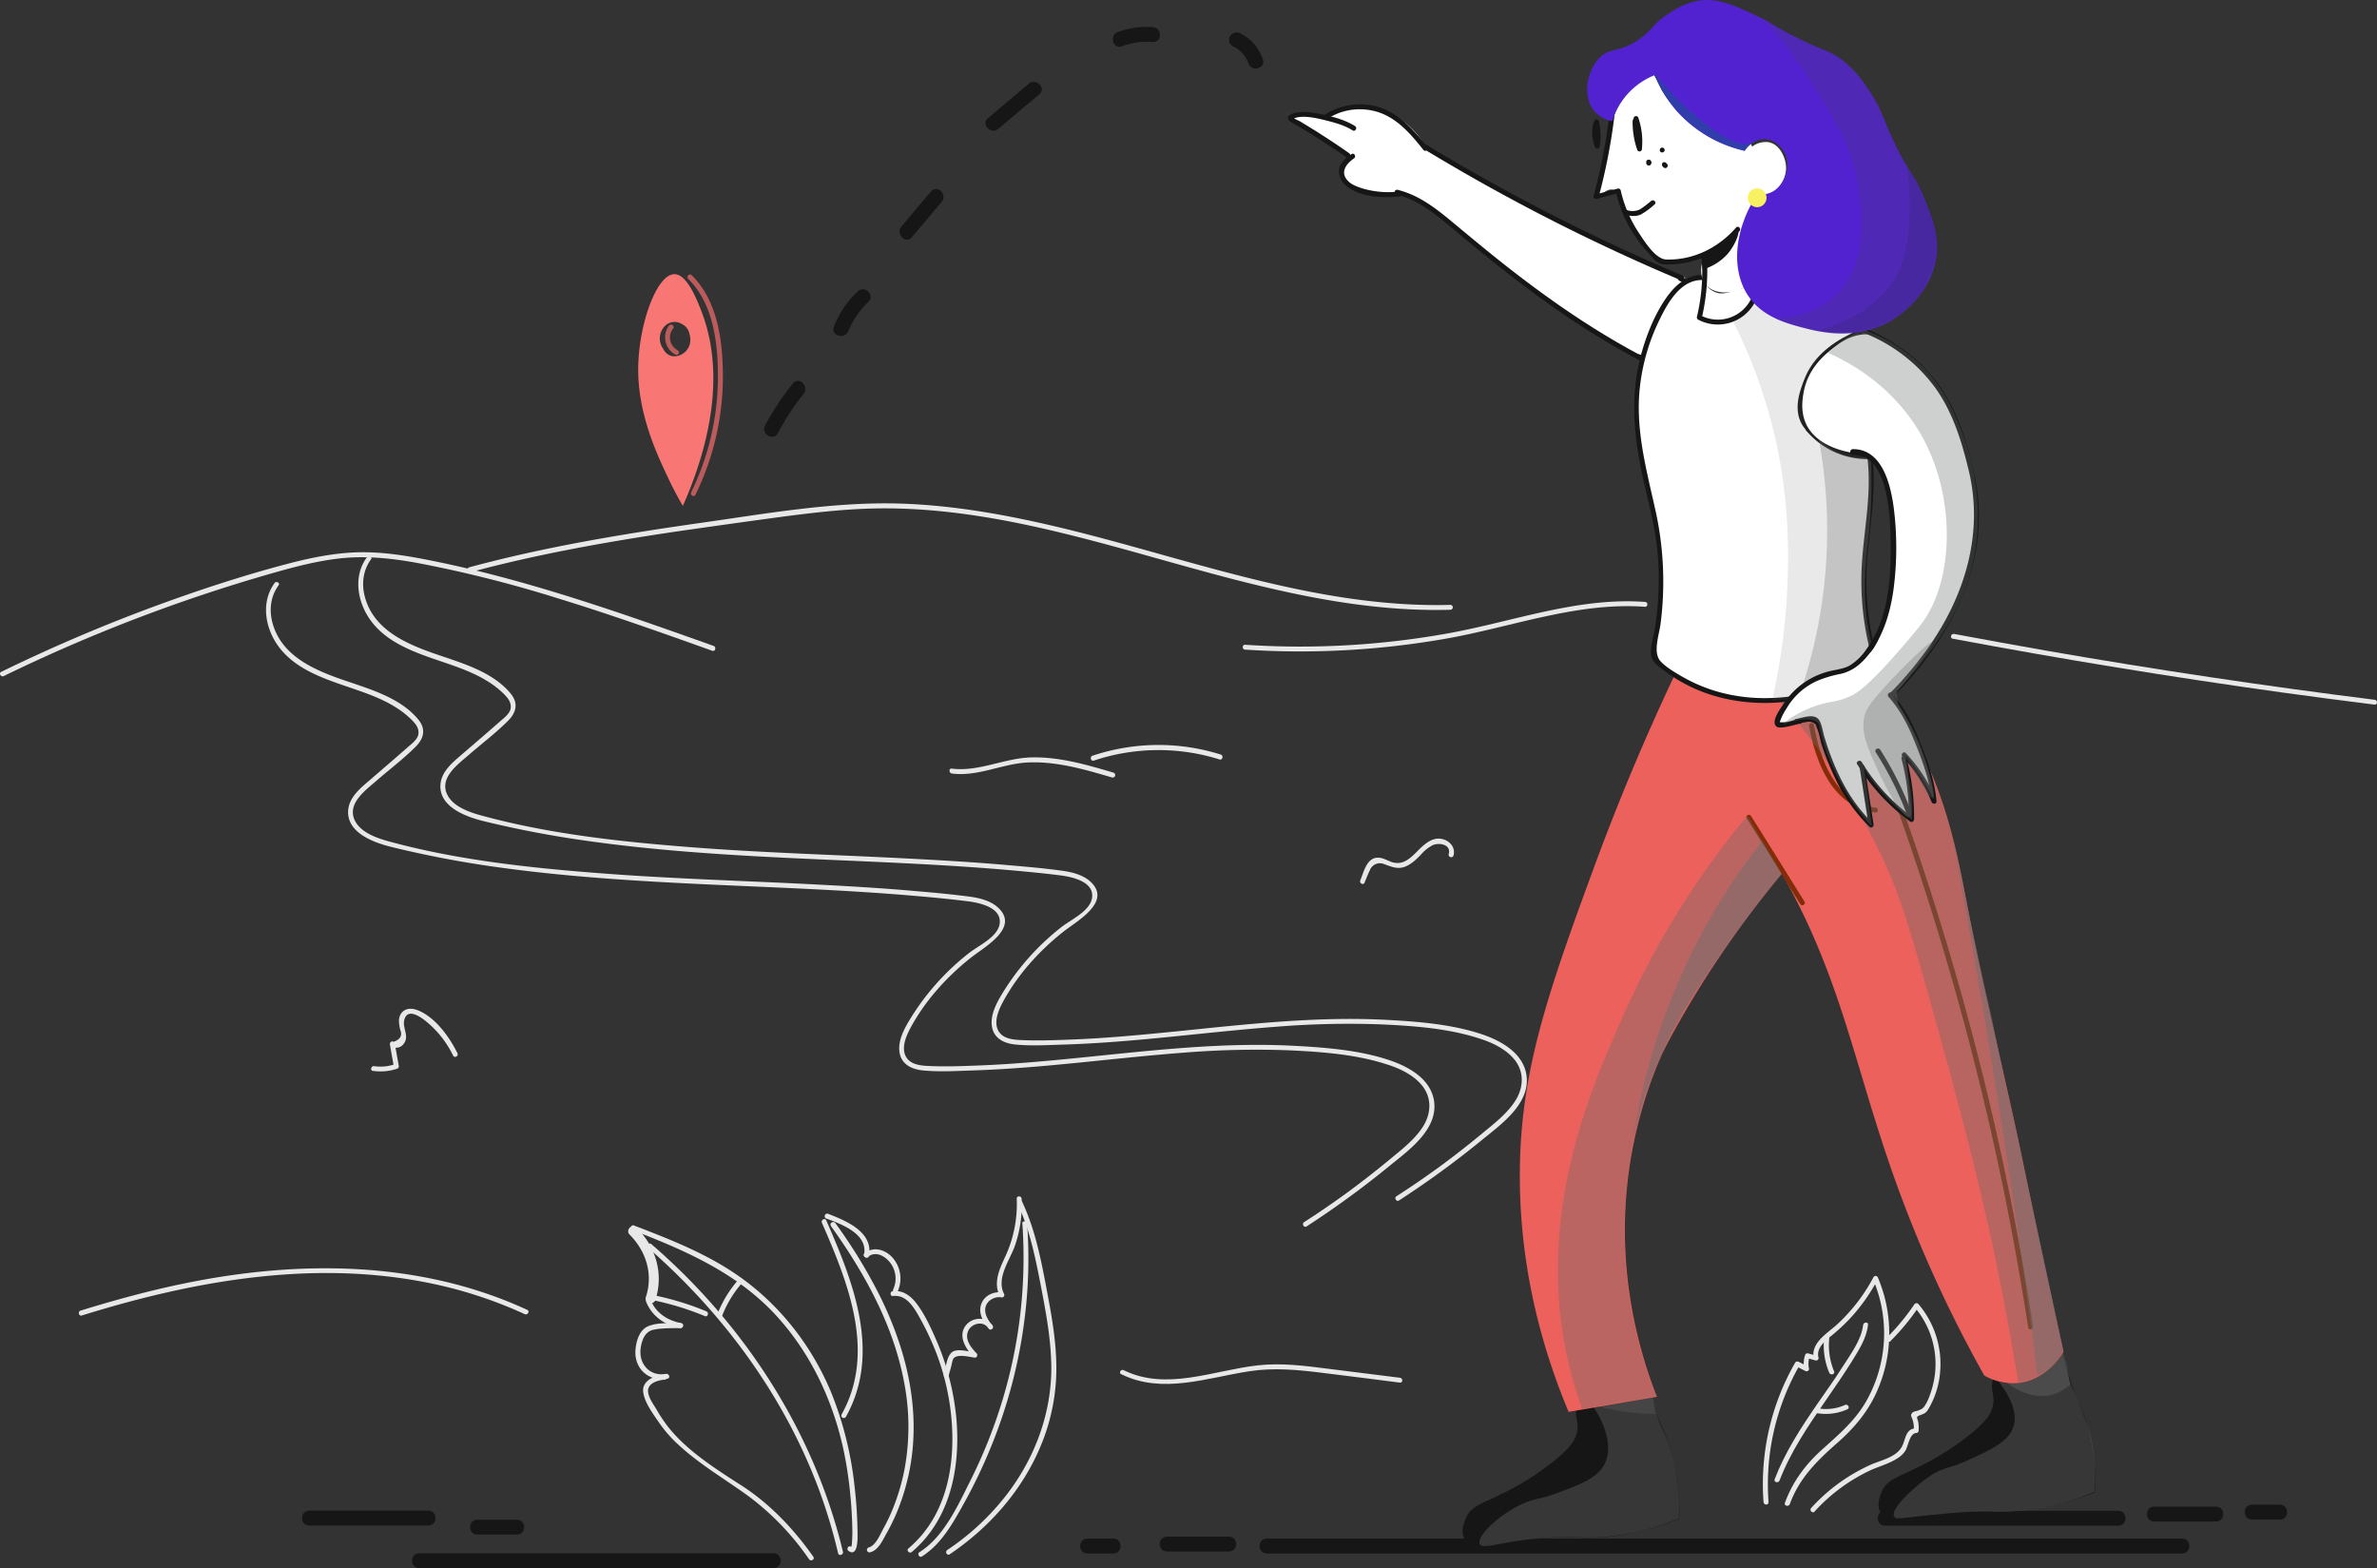<svg id="Layer_1" data-name="Layer 1" xmlns="http://www.w3.org/2000/svg" viewBox="0 0 976.78 644.37"><rect x="0" y="0" width="976.78" height="644.37" fill="#333333" stroke="none"/><g id="background"><path d="M57.12,299.62A675.81,675.81,0,0,1,167,257.49c9.52-2.72,19.23-5.3,29.16-6.32,10.26-1,20.45.06,30.58,1.9a512.21,512.21,0,0,1,57.69,14.47c21.55,6.6,42.75,14.14,63.88,21.68,1.23.41,1.77-1.49.55-2-38.6-13.73-77.47-27.52-117.77-35.4-9.38-1.84-19-3.33-28.55-3.06s-19.3,2.24-28.61,4.69c-19.09,5-38,11.28-56.54,18.14Q86.1,283.25,56.16,297.85c-1.22.55-.2,2.31,1,1.77Z" transform="translate(-55.61 -21.82)" style="fill:#e8e8e8"/><path d="M248.89,256.94c27.46-7.4,55.52-12.37,83.66-16.58,13.86-2,27.72-3.94,41.65-5.84,14.28-1.91,28.62-3.67,43.09-3.81,51.72-.41,100.92,18.08,150.39,30.45,27.45,6.86,55.52,12,83.93,11.21a1,1,0,0,0,0-2c-52.19,1.36-101.8-16.92-151.68-29.63-24.4-6.18-49.2-11.21-74.42-12-27.59-.81-55.18,4.15-82.43,8-31.87,4.55-63.61,9.79-94.73,18.21-1.23.48-.68,2.45.54,2Z" transform="translate(-55.61 -21.82)" style="fill:#e8e8e8"/><path d="M567.27,288.75a345.46,345.46,0,0,0,82.43-4.49c27.12-4.76,54-15.15,81.89-13.11,1.29.06,1.29-2,0-2-27.25-2-53.41,7.81-79.85,12.71a342.32,342.32,0,0,1-84.47,4.89c-1.29-.07-1.29,2,0,2Z" transform="translate(-55.61 -21.82)" style="fill:#e8e8e8"/><path d="M168.43,261.43c-5.91,8.09-3.74,19.16,2.11,26.64,7,9,18.62,12.77,29,16.31,6.12,2.1,12.3,4.21,17.81,7.54a38.11,38.11,0,0,1,7.47,5.71c1.57,1.63,3.06,3.33,2.72,5.84-.27,2-2.51,3.81-3.94,5-5.3,4.69-10.67,9.24-16,13.87-3.8,3.26-8.42,6.93-8.9,12.3-.81,9.37,10.6,13.45,17.87,15.22A431.51,431.51,0,0,0,259,378c28.27,4,56.81,5.77,85.35,7.13,29.16,1.36,58.38,2.31,87.53,4.83,7.07.61,14.2,1.29,21.27,2.17,4.89.61,14.2,2.52,13.25,9.24-.81,5.58-8.83,9-12.84,12.24a101.58,101.58,0,0,0-24.67,28.13c-2.31,3.94-4.69,8.9-3.4,13.59,1.23,4.28,5.3,5.91,9.31,6.32,6.87.68,14,.21,20.87,0,28.81-.95,57.42-5.1,86.1-7.27a368.91,368.91,0,0,1,43.36-1c13.38.61,27.59,1.63,40.36,5.78,5.17,1.63,10.6,4.14,14.21,8.36,4.41,5.16,4.14,11.82.54,17.39-3.47,5.37-8.9,9.45-13.8,13.53-5.77,4.75-11.69,9.37-17.73,13.79-5.64,4.08-11.35,8-17.2,11.76-1.08.68-.06,2.44,1,1.77a380.68,380.68,0,0,0,33.85-24.67c7.88-6.46,20.25-15,18.55-26.85-1.36-9.17-10.54-14.2-18.49-16.85-12.3-4.08-26-5.16-38.8-5.84-29.09-1.57-58.1,1.83-87,4.75-14.34,1.43-28.67,2.79-43.08,3.33-7.07.27-14.27.55-21.34.14-3.47-.21-7.34-1-8.7-4.62-1.22-3.4.41-7.41,2-10.47,6.05-11.48,15.22-21.61,25.35-29.56,5.44-4.28,20-12.23,10.74-20.52-3.06-2.72-7.48-3.81-11.49-4.35-7.2-.95-14.47-1.63-21.68-2.24-14.4-1.3-28.88-2.11-43.35-2.86-29.36-1.49-58.79-2.31-88.14-4.62-28.75-2.24-58.11-5.44-86-13.12-4.82-1.36-11.14-3.6-13.52-8.49-3.33-6.93,4.48-12.44,9-16.38,5.3-4.62,11.14-9,16.1-14,3.27-3.33,4.15-7.07,1.16-10.87-7.27-9-19.64-12.57-30.17-16.17-11.69-4-25.08-9.38-29.43-22.16-2-5.78-1.63-12,2-17,.81-.95-.95-2-1.7-.88Z" transform="translate(-55.61 -21.82)" style="fill:#e8e8e8"/><path d="M206.35,250.83c-5.91,8.08-3.74,19.16,2.11,26.64,7,9,18.62,12.77,29,16.31,6.12,2.1,12.3,4.21,17.81,7.54a38.11,38.11,0,0,1,7.47,5.71c1.57,1.63,3.06,3.33,2.72,5.84-.27,2-2.51,3.81-3.94,5-5.3,4.69-10.67,9.24-16,13.86-3.8,3.27-8.42,6.94-8.9,12.3-.81,9.38,10.6,13.46,17.87,15.23a428.57,428.57,0,0,0,42.48,8.08c28.27,4,56.81,5.78,85.35,7.14,29.16,1.36,58.38,2.31,87.53,4.82,7.07.62,14.2,1.3,21.27,2.18,4.89.61,14.21,2.51,13.25,9.24-.81,5.57-8.83,9-12.84,12.23a102.73,102.73,0,0,0-13.93,13.26,101.2,101.2,0,0,0-10.74,14.88c-2.31,3.94-4.69,8.9-3.4,13.59,1.23,4.28,5.3,5.91,9.31,6.32,6.87.68,14,.2,20.87,0,28.81-.95,57.42-5.1,86.1-7.27a368.91,368.91,0,0,1,43.36-1c13.38.61,27.59,1.63,40.36,5.78,5.17,1.63,10.6,4.14,14.21,8.35,4.41,5.17,4.14,11.83.54,17.4-3.47,5.37-8.9,9.45-13.8,13.52-5.77,4.76-11.69,9.38-17.73,13.8-5.64,4.08-11.35,8-17.2,11.76-1.08.68-.06,2.44,1,1.76a378.59,378.59,0,0,0,33.85-24.66c7.88-6.46,20.25-15,18.55-26.85-1.36-9.17-10.54-14.2-18.49-16.85-12.3-4.08-26-5.17-38.8-5.85-29.09-1.56-58.1,1.84-87,4.76-14.33,1.43-28.67,2.79-43.08,3.33-7.07.27-14.27.54-21.34.14-3.47-.21-7.34-.95-8.7-4.62-1.22-3.4.41-7.41,2-10.47,6.05-11.48,15.23-21.61,25.35-29.56,5.44-4.28,20-12.23,10.74-20.52-3.06-2.72-7.48-3.81-11.49-4.35-7.2-1-14.47-1.63-21.68-2.25-14.4-1.29-28.88-2.1-43.35-2.85-29.36-1.5-58.79-2.31-88.14-4.62-28.75-2.24-58.11-5.44-86-13.12-4.82-1.36-11.14-3.6-13.52-8.49-3.33-6.93,4.48-12.44,9-16.38,5.3-4.62,11.14-9,16.1-14,3.27-3.33,4.15-7.07,1.16-10.87-7.27-9-19.64-12.57-30.17-16.18-11.69-4-25.08-9.37-29.43-22.15-2-5.78-1.63-12,2-17,.88-.88-.88-1.9-1.7-.88Z" transform="translate(-55.61 -21.82)" style="fill:#e8e8e8"/><path d="M89.26,562.34c46.28-14.4,95.75-23.17,143.8-13.11a179.36,179.36,0,0,1,38.19,12.57c1.15.54,2.24-1.22,1-1.77C228,539.58,177.81,539.51,130.78,549.3c-14.2,2.92-28.27,6.79-42.13,11.07-1.16.41-.61,2.38.61,2Z" transform="translate(-55.61 -21.82)" style="fill:#e8e8e8"/><path d="M446.78,339.65c10.81,1.42,21-4.22,31.74-4.56,11.62-.4,23,2.93,34.05,6.19a1,1,0,0,0,.54-2c-10.81-3.2-21.95-6.46-33.3-6.25-11.14.13-21.81,6-33,4.62-1.36-.28-1.36,1.76-.07,2Z" transform="translate(-55.61 -21.82)" style="fill:#e8e8e8"/><path d="M505.09,334.35a83.78,83.78,0,0,1,51.65-.48c1.22.41,1.77-1.56.54-2a85.22,85.22,0,0,0-52.73.48c-1.23.4-.68,2.37.54,2Z" transform="translate(-55.61 -21.82)" style="fill:#e8e8e8"/><path d="M208.86,461.83a21.24,21.24,0,0,0,9.93-.88,1,1,0,0,0,.68-1.22c-.55-3.06-1.09-6.12-1.64-9.18-.47.41-1,.75-1.49,1.16a3.77,3.77,0,0,0,5.23-1.09c2.31-3-.61-6.39.14-9.58,1.63-6.93,10.4,1.5,12.5,3.67a41.58,41.58,0,0,1,7.61,10.87c.62,1.16,2.31.14,1.77-1-3.26-6.59-8.9-14.54-16-17.53-2.24-.95-5-1.22-6.79.75a5.07,5.07,0,0,0-1.23,3.53,11.5,11.5,0,0,0,.21,2.18,12.44,12.44,0,0,0,.34,1.56c.88,2.24,0,3.87-2.79,4.82-.81-.54-1.63.34-1.49,1.16q.81,4.59,1.63,9.17c.2-.4.47-.81.68-1.22a17.76,17.76,0,0,1-8.84.88c-1.15-.13-1.76,1.84-.41,2Z" transform="translate(-55.61 -21.82)" style="fill:#e8e8e8"/><path d="M616.34,384.5c.75-1.77,1.42-3.53,2.24-5.23a4.41,4.41,0,0,1,5.84-2.38c2.86,1,5.24,2.17,8.3,1.15,2.78-1,5-3.19,6.93-5.23a16.76,16.76,0,0,1,4.75-3.74c2.45-1.08,7.62-.4,6.53,3.67a1,1,0,0,0,2,.55c.88-3.4-1.77-6.26-5.1-6.8-4.08-.68-7.34,2.65-10,5.3-2.85,2.86-5.84,5.64-10.19,4.28-1.84-.61-3.6-1.76-5.57-1.83-4.83-.21-6,5.84-7.48,9.31-.47,1.15,1.22,2.17,1.77.95Z" transform="translate(-55.61 -21.82)" style="fill:#e8e8e8"/><path d="M858.06,284.26q67.38,12.64,135.31,22.09c12.7,1.77,25.34,3.4,38.05,5,1.29.13,1.29-1.91,0-2q-67.58-8.46-134.62-20.12c-12.71-2.24-25.49-4.55-38.19-6.93-1.29-.2-1.84,1.7-.55,2Z" transform="translate(-55.61 -21.82)" style="fill:#e8e8e8"/><path d="M516.37,586.47c16.92,8.36,35.27,1.43,52.67-1.22,10.26-1.57,20.39-.55,30.58.74,10.4,1.29,20.86,2.59,31.26,3.94,1.29.14,1.29-1.9,0-2l-29.29-3.67c-9.65-1.23-19.37-2.52-29.08-1.43-18.15,2-37.52,10.67-55.12,2-1.15-.61-2.24,1.16-1,1.7Z" transform="translate(-55.61 -21.82)" style="fill:#e8e8e8"/><path d="M314.33,529.11c6.87,6.87,9.79,16.45,6.66,25.76-.81,2.51,3.13,3.53,3.95,1.09,3.53-10.67.13-22-7.75-29.7-1.84-1.9-4.69,1-2.86,2.85Z" transform="translate(-55.61 -21.82)" style="fill:#e8e8e8"/><path d="M321.2,556.91c2.38,5.84,7.81,9.51,13.86,10.6,1.29.2,1.84-1.77.55-2-5.31-.95-10.33-4-12.44-9.18-.48-1.22-2.45-.68-2,.55Z" transform="translate(-55.61 -21.82)" style="fill:#e8e8e8"/><path d="M335.27,565.54c-4.15.07-10.2-.55-14,1.56-3.06,1.77-4.15,5.71-4.49,9-.88,7.88,5.3,13.66,13.12,12.23,1.29-.2.74-2.17-.55-2-7,1.29-11.62-4.48-10.39-11.14.61-3.2,1.76-6.25,5.23-7s7.47-.61,11.08-.68c1.29.07,1.29-2,0-2Z" transform="translate(-55.61 -21.82)" style="fill:#e8e8e8"/><path d="M328.81,586.61c-4.15.33-9.72,2.51-8.84,7.54.75,4.42,4.22,8.9,6.66,12.5a52.51,52.51,0,0,0,7.21,8.29c9.1,8.57,19.84,14.68,29.83,22a110.48,110.48,0,0,1,24.4,25.55c.75,1.09,2.51.07,1.77-1C381.75,650,371.89,639.61,360,632c-10.6-6.8-22.49-14.34-30.24-24.4a65.65,65.65,0,0,1-4.55-6.93c-1.23-2-2.92-4.35-3.26-6.73-.55-3.67,3.87-5,6.86-5.23,1.29-.2,1.36-2.24,0-2.1Z" transform="translate(-55.61 -21.82)" style="fill:#e8e8e8"/><path d="M315.56,527.28c21.13,8.15,41.86,17.12,57.76,33.77,14.68,15.43,24.13,35,28.75,55.73a163.13,163.13,0,0,1,3,19.71c.34,3.33.54,6.72.68,10,.07,1.5.07,2.93.13,4.42,0,.34-.06,6.8-.54,6.46-1.09-.75-2.11,1-1,1.76,3.74,2.52,3.67-4.75,3.67-6.32a182.42,182.42,0,0,0-1.22-20.11,144.63,144.63,0,0,0-9.38-38.13C389,574,374.61,556,355.86,543.93c-12.3-7.95-26.1-13.32-39.69-18.55-1.29-.55-1.84,1.42-.61,1.9Z" transform="translate(-55.61 -21.82)" style="fill:#e8e8e8"/><path d="M321.88,534.48c29.7,25.89,54,58.31,68.57,95A218.06,218.06,0,0,1,400,660c.27,1.29,2.24.75,2-.54-9-37.72-28-72.58-53.62-101.6a259.86,259.86,0,0,0-25.08-24.81c-.95-.88-2.37.62-1.42,1.43Z" transform="translate(-55.61 -21.82)" style="fill:#e8e8e8"/><path d="M323,555.89a115.36,115.36,0,0,1,22.3,6.73c1.22.47,1.76-1.5.54-2a116.54,116.54,0,0,0-22.29-6.73c-1.29-.27-1.84,1.7-.55,2Z" transform="translate(-55.61 -21.82)" style="fill:#e8e8e8"/><path d="M352.46,562.21a45.52,45.52,0,0,1,8-13.12c.88-1-.55-2.44-1.43-1.42a47,47,0,0,0-8.56,14c-.41,1.23,1.56,1.77,2,.55Z" transform="translate(-55.61 -21.82)" style="fill:#e8e8e8"/><path d="M393.37,524.29c10.67,24.46,22.36,53.14,8.09,78.69a1,1,0,0,0,1.76,1c14.68-26.3,2.92-55.59-8.08-80.73-.55-1.16-2.31-.14-1.77,1Z" transform="translate(-55.61 -21.82)" style="fill:#e8e8e8"/><path d="M395.2,522.52c6.19,2.31,17.06,6.25,15.5,14.82-.21,1.29,1.7,1.83,2,.54,1.83-9.92-9.52-14.48-16.85-17.33a1,1,0,0,0-.62,2Z" transform="translate(-55.61 -21.82)" style="fill:#e8e8e8"/><path d="M412.26,538.29c3.47-2.92,7.95.2,9.86,3.4a10.68,10.68,0,0,1,.54,9.92c-.54,1.22,1.22,2.24,1.77,1a13,13,0,0,0-1.84-13.8c-2.92-3.46-7.95-5.1-11.76-2-1,.82.48,2.24,1.43,1.43Z" transform="translate(-55.61 -21.82)" style="fill:#e8e8e8"/><path d="M422.59,554.33c5.64-.62,8.7,4.89,11.08,9.17A113.09,113.09,0,0,1,440.46,578a100.91,100.91,0,0,1,6.39,30.31c.95,18.35-3.33,37.45-17.94,49.75-1,.88.48,2.31,1.43,1.42,15.9-13.45,20-34.86,18.28-54.7a106,106,0,0,0-8.36-32.55C438,567.1,435.5,561.6,432,557.11c-2.38-3-5.51-5.23-9.45-4.76-1.29.07-1.29,2.11,0,2Z" transform="translate(-55.61 -21.82)" style="fill:#e8e8e8"/><path d="M397,525.51c13.93,19.44,25.89,41,30.24,64.83a95.44,95.44,0,0,1,.07,35.14,88.34,88.34,0,0,1-4.76,16.17,73.37,73.37,0,0,1-3.8,8c-1.36,2.45-3.2,7.2-6.12,8a1,1,0,0,0,.54,2c3.47-.88,5.17-5,6.8-7.88A79,79,0,0,0,425.78,639,90,90,0,0,0,431,611.21c.61-19.71-5-38.94-13.66-56.55a212.72,212.72,0,0,0-18.48-30.3c-.82-1-2.59.06-1.77,1.15Z" transform="translate(-55.61 -21.82)" style="fill:#e8e8e8"/><path d="M445.42,587.08c.34-1.15.68-2.38,1-3.53.21-.75.55-2.93,1-3.54,1.57-2,6.6-.61,8.77-.34.95.07,1.29-1.15.75-1.76-2.25-2.31-4.83-5.51-3.6-8.91s6.38-4.75,8.42-1.36c.55-.4,1.09-.81,1.63-1.22-1.49-1.83-3.12-4.21-2.92-6.73.27-3.19,3.47-5.23,6.52-4.82a1,1,0,0,0,1.16-1.5c-3.19-6.52,2.45-13.72,4.55-19.77a51.32,51.32,0,0,0,2.72-19.23c-.07-1.29-2.1-1.29-2,0a51.46,51.46,0,0,1-4.82,24c-2.38,5.1-4.83,10.47-2.18,16,.41-.47.75-1,1.16-1.49-3.47-.48-7.2,1-8.63,4.48-1.56,3.81.61,7.61,3,10.47.75.88,2.17-.27,1.63-1.22-2.18-3.67-7.68-3.74-10.53-.82-4.22,4.35-.82,10.06,2.58,13.52.27-.61.47-1.15.75-1.76-2.45-.28-7.62-1.91-9.72,0s-2.45,6.52-3.13,9a1,1,0,1,0,1.9.54Z" transform="translate(-55.61 -21.82)" style="fill:#e8e8e8"/><path d="M473.76,516.47c4.83,10.13,7.07,21.07,9.24,32,2.25,11.69,4.56,23.45,4.63,35.41,0,18.89-6.8,37-18.22,51.92a103.24,103.24,0,0,1-24.53,22.9c-1.09.75-.07,2.51,1,1.76,16.17-10.87,29.56-26,37.17-44a83.05,83.05,0,0,0,6.46-26.84c.81-12-1.16-24.06-3.4-35.89-2.45-13-4.82-26.16-10.53-38.26a1.05,1.05,0,0,0-1.84,1Z" transform="translate(-55.61 -21.82)" style="fill:#e8e8e8"/><path d="M475.73,524.63a202.31,202.31,0,0,1-7.81,71.29,208.8,208.8,0,0,1-13.53,34.25c-5.16,10.26-10.87,23.1-20.93,29.42-1.08.68-.06,2.45,1,1.77,7.48-4.76,12-12.44,16.25-20a214.53,214.53,0,0,0,12.64-26.3,206.57,206.57,0,0,0,13.93-57,196.38,196.38,0,0,0,.4-33.43c-.06-1.29-2.1-1.29-2,0Z" transform="translate(-55.61 -21.82)" style="fill:#e8e8e8"/><path d="M782.36,639.07a98.39,98.39,0,0,1,12.71-56.2,12.86,12.86,0,0,1-1.43.34c1.29.61,2.51,1.29,3.8,1.9a1,1,0,0,0,1.5-1.16,9,9,0,0,1,.34-4.82c-.41.2-.82.48-1.22.68l3.6,1a1,1,0,0,0,1.22-1.22c-1-4,2.92-6.94,5.64-9.18a79.37,79.37,0,0,0,7.41-6.93,74.37,74.37,0,0,0,11.21-15.83h-1.76a56.55,56.55,0,0,1-2.86,49.88c-4.55,8-11.21,13.66-17.94,19.7-6.93,6.19-12.3,13.32-15.49,22.09-.48,1.22,1.49,1.77,2,.54,3.87-10.6,11.14-17.8,19.43-25.07,6.73-5.91,12.37-12.44,16.11-20.66a58.72,58.72,0,0,0,.61-47.5,1,1,0,0,0-1.77,0A72.41,72.41,0,0,1,810.56,566c-4.08,3.74-11.08,7.62-9.58,14.14l1.22-1.22-3.6-1a1,1,0,0,0-1.22.68,11.28,11.28,0,0,0-.34,5.84c.47-.41,1-.75,1.49-1.15-1.29-.62-2.51-1.3-3.8-1.91a1.1,1.1,0,0,0-1.43.34,100.21,100.21,0,0,0-13,57.22c.07,1.43,2.11,1.43,2,.14Z" transform="translate(-55.61 -21.82)" style="fill:#e8e8e8"/><path d="M832.58,572.74a93.54,93.54,0,0,0,11.48-13.93l-1.63.2a35.92,35.92,0,0,1,8,29.5,39.67,39.67,0,0,1-1.83,6.66,19.06,19.06,0,0,1-2,4.21c-.89,1.36-1.57,1.56-3.06,2.11-1,.34-2,.27-2.51,1.42-.21.41,0,.62,0,1a10.91,10.91,0,0,1,1,3.61,7.91,7.91,0,0,1-.06,2.17l1-1c-4.56.21-4.15,4.69-5.92,7.75-2.44,4.21-8.49,5.37-12.64,7.2a73.88,73.88,0,0,0-24.53,17.81c-.88.95.54,2.44,1.43,1.42a72.39,72.39,0,0,1,23.1-17c3.61-1.63,7.62-2.65,11-4.9a10.68,10.68,0,0,0,3-2.78c1.35-1.91,1.83-7.41,4.62-7.55a1,1,0,0,0,1-1,15.43,15.43,0,0,0-.14-3.46c-.34-1.7-1.16-2.11.54-2.79s2.52-.74,3.61-2.58a35.34,35.34,0,0,0,4.75-14.47,38,38,0,0,0-8.9-28.75,1.07,1.07,0,0,0-1.63.2,92.53,92.53,0,0,1-11.15,13.53c-.81,1,.62,2.44,1.5,1.49Z" transform="translate(-55.61 -21.82)" style="fill:#e8e8e8"/><path d="M821.23,566.22c-.68,6.18-5.3,12.23-8.56,17.39s-6.87,10.13-10.33,15.16c-6.73,9.79-13.19,19.71-17.47,30.85-.47,1.23,1.5,1.77,2,.55,4.62-12,11.9-22.63,19.17-33.17,3.46-5,6.93-10.06,10.19-15.22,2.92-4.76,6.39-9.85,7-15.56.27-1.29-1.77-1.29-2,0Z" transform="translate(-55.61 -21.82)" style="fill:#e8e8e8"/><path d="M805.19,571.79a28.63,28.63,0,0,0,2.11,14.07c.47,1.22,2.44.68,2-.55a27.77,27.77,0,0,1-2-13.52c.07-1.29-2-1.29-2.11,0Z" transform="translate(-55.61 -21.82)" style="fill:#e8e8e8"/><path d="M802.41,602.51a21.57,21.57,0,0,0,12.36-1.63c1.23-.55.14-2.31-1-1.77A18.83,18.83,0,0,1,803,600.54c-1.29-.14-1.91,1.76-.61,2Z" transform="translate(-55.61 -21.82)" style="fill:#e8e8e8"/><path d="M576.17,660.14H952.32c3.94,0,3.94-6.12,0-6.12H576.17c-3.94,0-3.94,6.12,0,6.12Z" transform="translate(-55.61 -21.82)" style="fill:#161616"/><path d="M830.2,648.72h95.89c3.94,0,3.94-6.12,0-6.12H830.2c-3.94,0-3.94,6.12,0,6.12Z" transform="translate(-55.61 -21.82)" style="fill:#161616"/><path d="M535.2,659.32h25.41c3.94,0,3.94-6.12,0-6.12H535.2c-4,0-4,6.12,0,6.12Z" transform="translate(-55.61 -21.82)" style="fill:#161616"/><path d="M502.44,660.14h10.67c3.94,0,3.94-6.12,0-6.12H502.44c-3.94,0-3.94,6.12,0,6.12Z" transform="translate(-55.61 -21.82)" style="fill:#161616"/><path d="M940.83,647h25.42c3.94,0,3.94-6.12,0-6.12H940.83c-3.94,0-3.94,6.12,0,6.12Z" transform="translate(-55.61 -21.82)" style="fill:#161616"/><path d="M981,646.2h11.48c3.94,0,3.94-6.11,0-6.11H981c-3.94,0-3.94,6.11,0,6.11Z" transform="translate(-55.61 -21.82)" style="fill:#161616"/><path d="M227.89,666.18H373.46c3.94,0,3.94-6.11,0-6.11H227.89c-3.94,0-3.94,6.11,0,6.11Z" transform="translate(-55.61 -21.82)" style="fill:#161616"/><path d="M182.7,648.65h48.93c3.94,0,3.94-6.12,0-6.12H182.7c-3.94,0-3.94,6.12,0,6.12Z" transform="translate(-55.61 -21.82)" style="fill:#161616"/><path d="M251.75,652.39h16.31c3.94,0,3.94-6.12,0-6.12H251.75c-3.95,0-3.95,6.12,0,6.12Z" transform="translate(-55.61 -21.82)" style="fill:#161616"/><path d="M375.29,199.79a96.43,96.43,0,0,1,10.54-16.11c2.44-3.05-1.84-7.4-4.35-4.34A104.51,104.51,0,0,0,370,196.66c-1.83,3.47,3.47,6.6,5.3,3.13Z" transform="translate(-55.61 -21.82)" style="fill:#161616"/><path d="M404.24,157.86a34,34,0,0,1,8.23-12c2.85-2.72-1.43-7-4.35-4.35a39.71,39.71,0,0,0-9.86,14.61c-1.36,3.74,4.56,5.3,6,1.7Z" transform="translate(-55.61 -21.82)" style="fill:#161616"/><path d="M430.34,119.26l12.23-14.47c2.51-3-1.77-7.34-4.35-4.35L426,114.91c-2.45,3.06,1.83,7.41,4.35,4.35Z" transform="translate(-55.61 -21.82)" style="fill:#161616"/><path d="M465.88,74.75c5.64-4.76,11.21-9.52,16.85-14.2,3-2.52-1.36-6.87-4.35-4.35-5.64,4.75-11.21,9.51-16.85,14.2-3,2.58,1.36,6.86,4.35,4.35Z" transform="translate(-55.61 -21.82)" style="fill:#161616"/><path d="M516.64,40.84a29.7,29.7,0,0,1,12.64-1.77c4,.27,4-5.84,0-6.12a35.17,35.17,0,0,0-14.27,2c-3.67,1.29-2.1,7.2,1.63,5.91Z" transform="translate(-55.61 -21.82)" style="fill:#161616"/><path d="M562.18,40.84a12.12,12.12,0,0,1,6.45,7c1.29,3.74,7.2,2.1,5.91-1.63a18.14,18.14,0,0,0-9.24-10.67,3.22,3.22,0,0,0-4.21,1.08,3.07,3.07,0,0,0,1.09,4.22Z" transform="translate(-55.61 -21.82)" style="fill:#161616"/><path d="M343.9,149.84c-1.84-4.76-6-15.49-11.22-15.36-7.27.14-14.61,20.66-14.81,38.47-.21,18.82,7.68,35.54,12.43,45.53,2.25,4.76,4.35,8.56,5.92,11.21C345.46,208.83,354.63,177.77,343.9,149.84Zm-6.66,16.52c-2.25,2-5.51,2.71-7.82.54a5.77,5.77,0,0,1-1.29-1.77,7.22,7.22,0,0,1,.95-9.58,5.57,5.57,0,0,1,6.8-.54,5.67,5.67,0,0,1,2.44,2.31,6.58,6.58,0,0,1,.68,2A7,7,0,0,1,337.24,166.36Z" transform="translate(-55.61 -21.82)" style="fill:#f87774"/><path d="M338.39,136.39c10.67,10.46,12.37,27.38,12.23,41.59a108.57,108.57,0,0,1-11,46.14c-.54,1.15,1.16,2.17,1.77,1a110.41,110.41,0,0,0,11.28-48.39c0-14.4-2-31.19-12.84-41.86-.89-.88-2.38.54-1.43,1.5Z" transform="translate(-55.61 -21.82)" style="fill:#bc5b5b"/><path d="M330.51,155.62a8.08,8.08,0,0,0,2.58,11.89,1,1,0,0,0,1-1.77,5.93,5.93,0,0,1-1.83-9c.74-1.09-1-2.11-1.77-1.09Z" transform="translate(-55.61 -21.82)" style="fill:#bc5b5b"/></g><g id="legs"><g id="Layer_18" data-name="Layer 18"><path d="M703.6,599.72c-1.3,4.69,1.42,6.52-.34,11.89-.75,2.18-2.32,5.37-10.81,11.9A110.89,110.89,0,0,1,676,634c-10.94,5.71-15.29,6.12-17.8,11.15-.34.68-2.85,5.77-.68,9.1,3,4.56,12.1,1.09,31.12-.34,16.65-1.22,18,.75,30.72-1a112.27,112.27,0,0,0,26.23-7,85.14,85.14,0,0,0-3.46-28.67c-2.93-9.38-5.58-11.42-8-22.7-1-4.42-1-6.25-2.79-7.68C725,581.78,706.52,589.12,703.6,599.72Z" transform="translate(-55.61 -21.82)" style="fill:#161616"/><path d="M710.53,600.13c1.08,1.63,9.24,13.93,4.41,23.31-2.92,5.64-9.51,8.15-19.16,11.75-7.75,2.93-8.77,2-14.27,4.42-10.26,4.62-19.3,13.73-17.81,16.65,1.36,2.72,10.54-2,31.47-2.78,9.17-.34,10.4.4,17.53,0a103.26,103.26,0,0,0,32.76-7.68,77.83,77.83,0,0,0-.89-17.54,63.39,63.39,0,0,0-5-17.53,49.88,49.88,0,0,1-3.19-7.88,59.91,59.91,0,0,1-1.63-7.14C726.63,597.14,718.55,598.63,710.53,600.13Z" transform="translate(-55.61 -21.82)" style="fill:#6c6d6d;opacity:0.38;isolation:isolate"/><path d="M711.55,599.52A96.68,96.68,0,0,0,731,602.64c1.7.07,3.4.14,5,.14-.54-2.38-1.15-4.76-1.7-7.14Z" transform="translate(-55.61 -21.82)" style="fill:#6c6d6d;opacity:0.26;isolation:isolate"/></g><path d="M802.61,355.41c-1.84,12.71-10.74,19-28.41,42.61a413.2,413.2,0,0,0-35.4,56.27,182.86,182.86,0,0,0-13.93,49.47c-5.44,41,4.68,74.35,11.62,92-12.1,2-24.2,4.15-36.29,6.19-9.79-23.38-19.91-56.34-20.05-96.16-.14-42.14,10.74-74,30.78-128.38a954.44,954.44,0,0,1,41.39-95.82C798,316.13,804.85,340,802.61,355.41Z" transform="translate(-55.61 -21.82)" style="fill:#ec615b"/><g id="Layer_19" data-name="Layer 19"><path d="M874.51,588.85c-1.29,4.69,1.43,6.52-.34,11.89-.75,2.17-2.31,5.37-10.81,11.89a110.49,110.49,0,0,1-16.44,10.47c-10.94,5.71-15.29,6.11-17.81,11.14-.34.68-2.85,5.78-.68,9.11,3,4.55,12.1,1.09,31.13-.34,16.65-1.22,18,.75,30.71-1a112.38,112.38,0,0,0,26.24-7A85.46,85.46,0,0,0,913,606.31c-2.92-9.38-5.57-11.41-8-22.7-.95-4.41-1-6.25-2.78-7.67C895.92,570.91,877.43,578.25,874.51,588.85Z" transform="translate(-55.61 -21.82)" style="fill:#161616"/><path d="M876.89,589.6c1.15,1.35,9,10.94,5.91,19-2.24,5.84-9.65,9.17-18.28,13.11-7.54,3.47-8.63,2.58-13.93,5.44-4.69,2.51-18.76,14.2-16.58,17.87.68,1.22,2.58.61,14.4-.61,7.61-.75,13.19-1.36,19.85-1.5s7.06.34,13,0a102.1,102.1,0,0,0,14.2-1.7,97.84,97.84,0,0,0,20.93-6.45c.61-14.14-1.22-22.22-2.92-27-3.67-10.19-4.42-11.69-4.42-11.69-1.49-3.19-2.72-5.23-3.33-8.77-.2-1.35-.34-2.65-.81-5a34.69,34.69,0,0,0-1.5-5.24,24.8,24.8,0,0,1-26.5,12.58Z" transform="translate(-55.61 -21.82)" style="fill:#6c6d6d;opacity:0.38;isolation:isolate"/><path d="M880.15,589.8c1,.81,9.38,7.68,19,5a18.53,18.53,0,0,0,7.2-4.08c-1-4.48-2.11-8.9-3.13-13.39Z" transform="translate(-55.61 -21.82)" style="fill:#6c6d6d;opacity:0.38;isolation:isolate"/></g><g id="Layer_9" data-name="Layer 9"><path d="M824.63,297.72A182.39,182.39,0,0,1,839,319c16.52,28.27,20.66,52.46,25.83,79,6.59,33.85,15,67.21,22,101,6.86,33.16,12.77,60.28,16.71,78.22-.61,1.15-6.86,11.76-19,12.91A23.52,23.52,0,0,1,871,587a526.32,526.32,0,0,1-36.42-79.71c-18.62-51.79-22.83-89.77-54.64-139.72-5.44-8.56-10.33-15.36-13.66-19.71-12.37-16.11-10.19-39.14,4.56-52.4C786,281.68,810.08,282.5,824.63,297.72Z" transform="translate(-55.61 -21.82)" style="fill:#ec615b"/><path d="M799,320.21c2.85,15.29,9.72,33.16,27.32,35.48,1.29.13,1.29-1.91,0-2-16.59-2.18-22.7-19.85-25.35-34-.21-1.29-2.18-.75-2,.54Z" transform="translate(-55.61 -21.82)" style="fill:#842b08"/><path d="M827.21,332.17A1165.48,1165.48,0,0,1,879.61,514c3.53,17.67,6.72,35.47,9.44,53.28.21,1.29,2.18.74,2-.55a1156.17,1156.17,0,0,0-43.83-184c-5.57-17.12-11.62-34.18-18-51-.48-1.22-2.45-.68-2,.54Z" transform="translate(-55.61 -21.82)" style="fill:#842b08"/><path d="M773.39,358.06c7.34,11.76,14.61,23.52,22,35.27.68,1.09,2.44.07,1.76-1-7.33-11.75-14.61-23.51-22-35.27-.74-1.08-2.51-.06-1.76,1Z" transform="translate(-55.61 -21.82)" style="fill:#842b08"/></g><path d="M787.59,310.63a277.83,277.83,0,0,1,42.61,65.92c7.54,16.38,13.52,38.19,25.48,81.68,13,47.3,19.24,77.34,21.07,86.58,3.67,18.15,6.32,33.57,8.22,45.06a22.49,22.49,0,0,0,6.66-1.84,25.62,25.62,0,0,0,11.76-11c-.75-3.73-1.9-9.24-3.33-16-2.65-12.57-4.42-20.79-6.39-29.83-1.76-8.09-4.21-19.64-7.2-33.84-1.56-7.75-3-14-3.94-18.28-1.84-8-3-12.17-4.76-20.66-1.09-5.1-1.56-7.82-2.24-11.22-2.65-13.59-3.88-16.51-6.8-29.69-3.6-16.45-6.45-33.85-9.31-46.08-.54-2.38-1-4.21-1.29-5.16-.88-3.47-2.17-8-4-13.26-5.57-16.37-11.62-27.18-18-38.32-9.58-16.79-12.5-18.22-13.93-18.83C808.52,290.31,790.44,307.78,787.59,310.63Z" transform="translate(-55.61 -21.82)" style="fill:#6c6d6d;opacity:0.41;isolation:isolate"/><path d="M773.66,357a345.52,345.52,0,0,0-49.95,79.78c-13.93,31-37,82.57-24.19,142.23a168.92,168.92,0,0,0,6.25,21.68l30.65-5.09a174.72,174.72,0,0,1-9-28.68,182.94,182.94,0,0,1-1.83-68.37,174.9,174.9,0,0,1,7.4-29.36,177.38,177.38,0,0,1,12-26.5c1.77-3.4,6.12-11.28,15.29-24.87,6.59-9.79,15.7-22.5,27.52-36.9C783,372.88,778.35,364.93,773.66,357Z" transform="translate(-55.61 -21.82)" style="fill:#6c6d6d;opacity:0.39;isolation:isolate"/><path d="M779.64,367.51A263.11,263.11,0,0,0,727,487.86a189.6,189.6,0,0,1,12.23-35.13c5.78-12.44,11.35-20.93,18.76-32.15a457.1,457.1,0,0,1,29.7-39.75C785.08,376.34,782.36,371.93,779.64,367.51Z" transform="translate(-55.61 -21.82)" style="fill:#6c6d6d;opacity:0.48;isolation:isolate"/><path d="M858.33,368.05q11,59,20.73,121.44,7.65,49.65,13.86,97.52a20.56,20.56,0,0,0,4.08-2.44,22.31,22.31,0,0,0,6.53-7.89Q881,472.29,858.33,368.05Z" transform="translate(-55.61 -21.82)" style="fill:#6c6d6d;opacity:0.48;isolation:isolate"/></g><g id="hand_r" data-name="hand r"><path d="M610.77,86.1c-.48.27-3.67,1.9-4,5-.34,2.65,1.63,4.69,2.78,5.91,6.12,6.32,18.15,4.76,20.8,4.35a60.79,60.79,0,0,1,8.7,3.4,65.58,65.58,0,0,1,19.57,14.61c7.68,8,18.89,15.63,41.32,31.06,6.79,4.68,16.92,11.34,29.83,18.62a25.57,25.57,0,0,0,10.53-2.18c1.63-.75,12.44-5.64,13.32-16.17.75-8.29-5.23-14.27-6.18-15.23-10.6-4.21-19.37-8-25.76-10.87-40.84-18.14-65.51-33.43-71.08-37-4.08-2.58-7.41-4.75-9.65-6.18a31.1,31.1,0,0,0-12.44-12.1c-1.36-.68-11.55-5.84-23-2.17a25.64,25.64,0,0,0-5,2.17c-6-.75-13.25-1.29-13.66.34-.27,1.09,2.58,2.65,6.53,5C597.58,77.13,603.56,80.86,610.77,86.1Z" transform="translate(-55.61 -21.82)" style="fill:#fff"/><path d="M630.68,100.5a37.49,37.49,0,0,1-14.82-1.15c-2.24-.68-4.69-1.5-6.32-3.19-3.46-3.54-.68-7.07,2.45-9.25,1.09-.74.07-2.51-1-1.76-2.24,1.56-4.62,3.26-5.1,6.11a7.54,7.54,0,0,0,3.06,7c5.57,4.62,15,5,21.75,4.28,1.29-.13,1.29-2.17,0-2Z" transform="translate(-55.61 -21.82)" style="fill:#161616"/><path d="M610.09,84.81c-3.81-2.65-7.62-5.24-11.49-7.68-1.77-1.16-3.53-2.25-5.3-3.33-1.09-.68-2.17-1.29-3.26-2-.68-.41-3.06-1.29-3.2-1.91-.13.41-.34.75-.47,1.16,3.19-2.38,10-.75,13.39.07,3.87.95,8.29,2.1,11.68,4.28,1.09.68,2.11-1.09,1-1.77-4.14-2.65-9.78-4.08-14.54-5-3.53-.68-9.44-1.63-12.57.68a1.12,1.12,0,0,0-.48,1.16c.41,1.36,2,1.83,3.06,2.51,2.38,1.36,4.69,2.79,7,4.22,4.83,3,9.52,6.11,14.14,9.37,1.08.75,2.1-1,1-1.76Z" transform="translate(-55.61 -21.82)" style="fill:#161616"/><path d="M600.91,70.74a24.63,24.63,0,0,1,23-2.11c7,3,12,9,16.65,14.82.82,1,2.24-.41,1.43-1.43-5.17-6.46-10.88-13-18.89-15.9A26.49,26.49,0,0,0,600,69a1,1,0,0,0,.95,1.7Z" transform="translate(-55.61 -21.82)" style="fill:#161616"/><path d="M640.8,83.11A809.53,809.53,0,0,0,746.41,137c1.22.47,1.77-1.5.54-2A805,805,0,0,1,641.82,81.34a1,1,0,0,0-1,1.77Z" transform="translate(-55.61 -21.82)" style="fill:#161616"/><path d="M629.52,101.8c9.79,2.44,17.33,9.17,24.87,15.49,7.75,6.46,15.57,12.84,23.59,19,16.3,12.57,33.43,24.19,51.71,33.77,1.16.61,2.18-1.15,1-1.76-18.76-9.86-36.29-21.82-53.07-34.8-8.36-6.45-16.45-13.18-24.54-19.91-6.93-5.78-14.13-11.55-23-13.73a1,1,0,1,0-.55,1.91Z" transform="translate(-55.61 -21.82)" style="fill:#161616"/><path d="M745.8,137.2c8.29,3.47,8,13.8,3.53,20.25-3.87,5.58-12.84,12.58-20,10-1.22-.47-1.77,1.5-.54,2,8.63,3.13,19.43-5.57,23.37-12.7,4.22-7.62,2.72-17.81-5.91-21.41-1.15-.61-1.7,1.36-.47,1.9Z" transform="translate(-55.61 -21.82)" style="fill:#161616"/></g><g id="torso"><path d="M754.56,135a21.74,21.74,0,0,0-6.52,2.58c-4.49,2.79-6.8,6.59-8.5,9.79-7.67,14.4-9.78,25.41-9.78,25.41-2.86,14.95-1.16,27,0,34.87,2,13.79,4.21,12.84,6.52,28a157.53,157.53,0,0,1,1.63,31.6A164.86,164.86,0,0,1,735,291a55.32,55.32,0,0,0,7.2,6.86c17,13.39,37.52,12.37,44,12A77.63,77.63,0,0,0,825,296.83c.67-.95,1.29-2,2-2.92a83.45,83.45,0,0,1-4-13.39c-2.78-13.66-1.22-23.17,0-39.41.55-7.48,1.23-18.49,1.3-32.28h-4.9c-1.22.07-12.3.27-19.23-8.5-6-7.54-4.55-16.37-4.21-18.28,1.7-10.67,10.67-19.57,22.83-23.17-5.1-2.72-10.6-6-16.31-9.79a189,189,0,0,1-16.92-12.7c-5.5,1.36-10,2.65-13,3.6-6.45,2-8.9,3-11.75,2C757.28,140.8,755.45,137.34,754.56,135Z" transform="translate(-55.61 -21.82)" style="fill:#fff"/><path d="M755.58,134.82c-6.86-.34-12,4.56-15.63,9.93-4.69,6.93-7.88,15.08-10.06,23.1-4.75,17.81-2.65,35.2,1.43,52.87,2.18,9.24,4.49,18.49,5.44,28a132.13,132.13,0,0,1-1,30.65c-.48,3.6-2,7.88-1.7,11.48.34,3.2,3.67,5.24,6.05,7a64.72,64.72,0,0,0,22.08,10.47c19.1,5,39.15,1.56,57-6.25,1.23-.55.14-2.31-1-1.77-15.56,6.8-33,10.33-50,7.27a65.34,65.34,0,0,1-21.47-7.81c-2.92-1.7-6.46-3.74-8.77-6.26-3.19-3.53-.61-10.67,0-15.08A135.31,135.31,0,0,0,735.54,230c-3.67-16.44-8-32.55-6-49.54a83.9,83.9,0,0,1,7.81-26.84c3.47-7.2,8.9-17.19,18.21-16.72a1,1,0,1,0,.07-2Z" transform="translate(-55.61 -21.82)" style="fill:#161616"/><path d="M802.07,150.45c5.3,2.79,10.53,5.78,15.76,8.84a1,1,0,0,0,1-1.77c-5.16-3.06-10.4-6-15.76-8.83-1.16-.61-2.18,1.15-1,1.76Z" transform="translate(-55.61 -21.82)" style="fill:#161616"/><path d="M819.33,157.52c-9.31,4-16.52,8.9-21.21,18.15-3.67,7.34-6.45,17,.28,23.51,1,.88,2.37-.54,1.42-1.43-6.93-6.66-2.38-17.12,1.7-24.05,4.28-7.28,11.28-11.15,18.83-14.41,1.22-.55.13-2.31-1-1.77Z" transform="translate(-55.61 -21.82)" style="fill:#161616"/><path d="M823.06,210.53c1.64,14.54-1.49,28.81-2.37,43.29a116.36,116.36,0,0,0,4.89,40.77c.41,1.22,2.38.75,2-.54a115.88,115.88,0,0,1-4.76-41.52c1-14,3.81-27.93,2.25-42-.07-1.29-2.11-1.29-2,0Z" transform="translate(-55.61 -21.82)" style="fill:#161616"/><path d="M825.71,294.05a24.24,24.24,0,0,1-7.47,6.45c-1.16.62-.14,2.38,1,1.77a27,27,0,0,0,8.22-7.2c.82-1.09-1-2.11-1.77-1Z" transform="translate(-55.61 -21.82)" style="fill:#161616"/><path d="M797.92,198.84A32.9,32.9,0,0,0,824,210.46a1,1,0,0,0,0-2,31.17,31.17,0,0,1-24.67-11.08c-.89-1-2.31.48-1.43,1.5Z" transform="translate(-55.61 -21.82)" style="fill:#161616"/><path d="M767.68,153.65a210.23,210.23,0,0,1,20.18,62.59,229.43,229.43,0,0,1,2.45,40,264.53,264.53,0,0,1-6.46,53.34l7.27-.41a50.65,50.65,0,0,0,22.23-5.23,49.91,49.91,0,0,0,12.91-9.31,113.18,113.18,0,0,1-4-23c-1-13.52,1.09-20.93,2-40.36.47-9.52.47-17.13.41-21.82A34.84,34.84,0,0,1,808.11,205c-3.67-2.11-9.71-5.64-11.68-12.51-1.23-4.28-.34-7.95.4-10.87.41-1.63,3.33-12.64,14.14-18.55a28.3,28.3,0,0,1,9.72-3.27l-40-20.59A50.2,50.2,0,0,1,775.9,146,57.57,57.57,0,0,1,767.68,153.65Z" transform="translate(-55.61 -21.82)" style="fill:#6c6d6d;opacity:0.15;isolation:isolate"/><path d="M803,202.24a206.38,206.38,0,0,1-8.22,105.94,54.38,54.38,0,0,0,32.82-13,88.47,88.47,0,0,1-4.35-15.91,95.9,95.9,0,0,1-1.29-16.92c-.07-14.68,2-19,2.58-33.64a168.67,168.67,0,0,0-.27-19,26.24,26.24,0,0,1-10.81-1A25.14,25.14,0,0,1,803,202.24Z" transform="translate(-55.61 -21.82)" style="fill:#6c6d6d;opacity:0.29;isolation:isolate"/></g><g id="hand_l" data-name="hand l"><path d="M821.91,159.22c-6.59.27-11.35,4.28-14.34,6.66-2.38,2-9.11,7.54-10.81,17.19-.47,2.72-1.49,8.5,1.57,14,4.69,8.29,15.49,10.26,18.41,10.81,4.35.81,4.83-.07,7,1,2.45,1.09,6.73,4.28,9.25,21.95,1.29,9,3,21.88-1,38.8-3.46,14.95-6.32,19.37-9.24,21.61a48,48,0,0,1-8.9,5.1c-5.37,2.45-6.52,1.9-11.48,4.15-3.81,1.69-8.23,3.6-11.76,7.95a24.86,24.86,0,0,0-5.1,11.14l15.29-2.24a68.77,68.77,0,0,1,3.2,6.39,62.48,62.48,0,0,1,3.8,11.75c1.09,4.76,4.89,12.37,16.52,24.81-1.36-8.5-2.79-17-4.15-25.42A49.94,49.94,0,0,0,826.87,346a51.49,51.49,0,0,0,13.66,12.09c-.61-8.49-1.29-17-1.9-25.41,3.39,4.75,6.79,9.51,10.19,14.34a76.68,76.68,0,0,0-3.47-15.29A78.23,78.23,0,0,0,832,307.5a66.77,66.77,0,0,0,7.61-6.66,70.66,70.66,0,0,0,10.8-14.34c7.07-11.89,12.58-21.13,15.57-34.65a92.87,92.87,0,0,0-2.86-48c-2.11-6.39-8.22-22.29-22.56-35.34C831,159.7,825.17,159.08,821.91,159.22Z" transform="translate(-55.61 -21.82)" style="fill:#fff"/><path d="M821,158.4a66.62,66.62,0,0,1,30.17,23.18c7,10,10.53,21.54,13.39,33.3,6.18,25.28-1.09,50.42-15.5,71.49a150.27,150.27,0,0,1-16.51,20c-.88.95.54,2.38,1.43,1.43,13.59-14,25.21-30.45,31-49.27a81.2,81.2,0,0,0,2-41.53c-2.58-11.82-6.12-23.78-12.64-34-7.81-12.3-19.5-21.14-33-26.51-1.15-.47-1.7,1.5-.47,2Z" transform="translate(-55.61 -21.82)" style="fill:#161616"/><path d="M816.81,208.56c14.14-.14,15.29,22.63,15.63,32.48.34,10.94.14,22.22-2.85,32.76a45.7,45.7,0,0,1-6.93,14.68,23.53,23.53,0,0,1-6.6,6.59c-2.24,1.36-4.68,1.7-7.27,2.24A31.43,31.43,0,0,0,788.54,311c-1.09,1.77-5,6.73-3.26,9,.54.75,1.36.75,2.24.75,2.65-.14,5.37-1.09,8-1.64,1.3-.27.75-2.24-.54-2-2.11.48-4.82,1.57-7,1.5-1.29-.07-1.09.2-.61-1.16a21.58,21.58,0,0,1,2.24-4.28,27.8,27.8,0,0,1,12.64-11.55,48.56,48.56,0,0,1,9.79-2.92c5-1.16,8.56-4.22,11.69-8.23,5.91-7.61,8.69-17.12,10-26.57a130.78,130.78,0,0,0,.13-33c-1.22-9.51-4.62-24.67-16.92-24.53-1.36.14-1.36,2.18-.07,2.11Z" transform="translate(-55.61 -21.82)" style="fill:#161616"/><path d="M794.18,319.19a29.55,29.55,0,0,1,3.47-.61,4,4,0,0,1,4.14,1c.14.41.21.75.34,1.16,1,2,1.36,4.75,2,6.93A113.17,113.17,0,0,0,809,340.06a71,71,0,0,0,14.81,21.47c.82.75,1.84,0,1.7-1q-1.83-11.82-3.67-23.65c-.2-1.29-2.17-.75-2,.54q1.83,11.84,3.67,23.65c.54-.34,1.16-.68,1.7-1-8-7.61-13.32-17.26-17.19-27.45-1-2.58-1.84-5.17-2.65-7.75-.68-2.17-1-4.82-2-6.79-1.83-3.47-6.72-1.36-9.71-.82-1.36.21-.82,2.18.47,2Z" transform="translate(-55.61 -21.82)" style="fill:#161616"/><path d="M831.63,308.12c5.23,5.84,8.42,12.5,11.28,19.7,3,7.55,5.77,15.16,6.45,23.24.68-.06,1.36-.2,2-.27a63.58,63.58,0,0,0-12.57-19.5c-.88-1-2.31.47-1.42,1.43a61.13,61.13,0,0,1,12,18.62c.41,1,2.11,1,2-.28-.74-8.76-3.73-16.85-7-24.94-2.86-7.13-6.26-13.66-11.35-19.43-.75-1-2.25.41-1.36,1.43Z" transform="translate(-55.61 -21.82)" style="fill:#161616"/><path d="M818.85,335.91a81.57,81.57,0,0,0,21.75,23.51c.68.48,1.49-.2,1.56-.88A94.11,94.11,0,0,0,839,333.12a1,1,0,0,0-2,.55,92.73,92.73,0,0,1,3.06,24.87c.55-.27,1-.61,1.56-.88a78.1,78.1,0,0,1-21-22.77c-.75-1.09-2.52-.07-1.84,1Z" transform="translate(-55.61 -21.82)" style="fill:#161616"/><path d="M826.39,330.88a137.56,137.56,0,0,1,12.71,25.28c.48,1.22,2.45.68,2-.54a136.68,136.68,0,0,0-12.91-25.83c-.75-1-2.51,0-1.77,1.09Z" transform="translate(-55.61 -21.82)" style="fill:#161616"/><path d="M806.82,166.83c7.21,3.13,27.25,13,39.35,35.68,13.46,25.42,12,58.78-1.09,75.77-5.37,6.93-14.34,16.92-17.87,20.46-6.39,6.45-8.9,8.08-11.48,9.24-5.85,2.72-8.77,1.63-16.65,4.89-6.73,2.79-10.67,6.05-10.47,6.32s5-2,9.65-1.83c0,0,3.53.07,4.55,1.7a.81.81,0,0,1,.14.2c.2.41.2.95.88,3.6.48,2,1,3.6,1.29,4.62a92.37,92.37,0,0,0,8,18,89.54,89.54,0,0,0,11.69,16c-1.08-7.95-2.1-15.9-3.19-23.92a71.28,71.28,0,0,0,11,13.73,72,72,0,0,0,8.76,7.34c-.81-8.84-1.69-17.67-2.51-26.58a106.57,106.57,0,0,1,7.61,11.15c1.5,2.45,2.72,4.82,3.88,7.07a88,88,0,0,0-14.68-39c-.28-1.84-.55-3.6-.75-5.44a135.8,135.8,0,0,0,10.67-12.23c4.76-6.12,13.79-17.87,18.82-33.57,9.45-29.29-.47-55.45-3.12-62.11-2.86-7.21-7.07-17.47-17.26-27a64.58,64.58,0,0,0-22.29-13.53,34.63,34.63,0,0,0-8.5,4.08A35.24,35.24,0,0,0,806.82,166.83Z" transform="translate(-55.61 -21.82)" style="fill:#6c6d6d;opacity:0.33;isolation:isolate"/><path d="M849.5,285.82c-1-.88-12.78,11.22-16.92,15.57-9.38,9.92-10.26,12.64-10.67,14.13-1.77,6.59.68,12.3,4.76,21.48,3.46,7.81,10.8,21.54,13.59,20.52,1.29-.48,2.44-4.28-2.31-26.1,8.49,15.7,11.14,18.76,12,18.35,1.56-.68-2.24-14.4-7.68-26.23a118.16,118.16,0,0,0-8.56-15.42C847.6,290.58,850,286.3,849.5,285.82Z" transform="translate(-55.61 -21.82)" style="fill:#6c6d6d;opacity:0.31;isolation:isolate"/></g><g id="head"><path d="M719.63,65.71c-.68,1.7-.4,1.9-2,7.14-.68,2.17-1.29,4-1.76,5.23a53.11,53.11,0,0,1-2.11,15.76c-1,3.47-2.65,7.62-1.56,8.3s3.46-3,6.11-2.38c1.77.4,2.65,2.58,3.54,4.82,0,0,2.78,6.73,5.71,12.3,1.83,3.54,5,9.45,11.14,11.62,4.08,1.43,8.16.68,10.53.34a26.09,26.09,0,0,0,7.34-2.38c-2.58,4.15-2.51,9.11,0,12.3,3.06,3.74,8.5,3.27,9.79,3.13a15,15,0,0,0,7.07-2.72,35.9,35.9,0,0,1-2.65-13.11,36.43,36.43,0,0,1,8.15-22.77,13.24,13.24,0,0,0,6.32-3.13c.55-.47,5-4.68,4.22-10.73-.41-3.2-2.52-8.29-7.07-9.18a9.1,9.1,0,0,0-6.8,1.84l-1.83-4.49A41.29,41.29,0,0,1,759.86,75c-15.35-5.71-22.69-18.75-24.87-23a27.09,27.09,0,0,0-6,3.12C726.84,56.4,721.88,59.8,719.63,65.71Z" transform="translate(-55.61 -21.82)" style="fill:#fff"/><path d="M717,68.9a244.45,244.45,0,0,1-6.52,33.44,1,1,0,0,0,1.22,1.22c3.06-.81,6.05-1.63,9.11-2.38-.41-.2-.82-.47-1.22-.68a52.87,52.87,0,0,0,8.35,19,61.58,61.58,0,0,0,5.64,6.93c1.77,1.91,3.13,3.88,5.78,4,12,.62,23.24-4.75,31.06-13.66.88-1-.55-2.44-1.43-1.42-7.27,8.29-17.46,13.39-28.61,13.11-4.48-.13-9-7.47-11.21-10.8A52.16,52.16,0,0,1,721.6,100a1,1,0,0,0-1.22-.68c-3.06.82-6,1.63-9.11,2.38l1.23,1.22a239.9,239.9,0,0,0,6.59-34c.07-1.29-2-1.29-2.11,0Z" transform="translate(-55.61 -21.82)" style="fill:#161616"/><path d="M726.5,71.35a34.74,34.74,0,0,0,1.83,11.83,1,1,0,0,0,2-.28,30.12,30.12,0,0,0-1.42-12.5,1,1,0,0,0-2,.27,21.77,21.77,0,0,0,.34,6.25c.28,1.29,2.18.75,2-.54a23.29,23.29,0,0,1-.28-5.71c-.68.07-1.36.21-2,.27a29.86,29.86,0,0,1,1.36,12c.68-.06,1.36-.2,2-.27a30.36,30.36,0,0,1-1.76-11.28,1,1,0,0,0-2,0Z" transform="translate(-55.61 -21.82)" style="fill:#161616"/><path d="M711.55,80l.13.14c-.07-.34-.2-.68-.27-1,.07-.07.14-.21.2-.27h1c-.68-.41-.61-2.65-.61-3.2a10.78,10.78,0,0,1,.68-3.26h-2a23,23,0,0,1,.27,9.17h2a14.15,14.15,0,0,1-.54-8.69,1,1,0,0,0-2-.55,16.6,16.6,0,0,0,.54,9.79c.34.81,1.77,1.09,2,0a27.26,27.26,0,0,0-.27-10.26,1,1,0,0,0-2,0,10.4,10.4,0,0,0-.14,7.68c.55,1.22,2.32,1.69,2.72.06a1.14,1.14,0,0,0-.27-1l-.13-.13c-.89-.75-2.38.68-1.36,1.56Z" transform="translate(-55.61 -21.82)" style="fill:#161616"/><path d="M723.64,110.15c2.11.48,4.35.75,6.39-.27a32.53,32.53,0,0,0,5.51-4.07c1-.82-.41-2.25-1.43-1.43a44.82,44.82,0,0,1-4.56,3.46,7.09,7.09,0,0,1-5.3.34c-1.35-.27-1.9,1.7-.61,2Z" transform="translate(-55.61 -21.82)" style="fill:#161616"/><path d="M733.36,89.63h-.2c-.21-.07-.34-.07-.55-.13s-.13-.07-.13-.14a2.34,2.34,0,0,1-.27-.48v-.06c-.07-.28.06-.55.4-.82.21-.07.34-.07.55-.14h.2a1,1,0,0,0-1.22.68,1,1,0,0,0,.68,1.23c.74.34,1.42-.41,1.42-1.16a1.12,1.12,0,0,0-1.42-1.15.94.94,0,0,0-.68,1.22c.13.75.74,1.16,1.22.95Z" transform="translate(-55.61 -21.82)" style="fill:#161616"/><path d="M738.66,84.47a1,1,0,0,0,0-2,1,1,0,0,0,0,2Z" transform="translate(-55.61 -21.82)" style="fill:#161616"/><path d="M738.8,90.18l.4.4a1,1,0,0,0,1.43,0,1,1,0,0,0,0-1.42l-.41-.41a1,1,0,0,0-1.42,0,1.13,1.13,0,0,0,0,1.43Z" transform="translate(-55.61 -21.82)" style="fill:#161616"/><path d="M719.23,68.5a28,28,0,0,1,18-16.72c1.23-.41.75-2.38-.54-2A30.37,30.37,0,0,0,717.25,68c-.47,1.23,1.5,1.77,2,.55Z" transform="translate(-55.61 -21.82)" style="fill:#161616"/><path d="M735.26,51.1c5.17,18,22.84,27.66,40.78,27.45a1,1,0,0,0,0-2c-17,.13-33.91-8.84-38.81-26-.4-1.23-2.37-.68-2,.54Z" transform="translate(-55.61 -21.82)" style="fill:#161616"/><path d="M755,128.78A81,81,0,0,1,752.93,152a1.09,1.09,0,0,0,.48,1.15,17.26,17.26,0,0,0,23.44-7.34c.62-1.15-1.15-2.17-1.76-1a15.2,15.2,0,0,1-20.66,6.59c.13.41.34.75.47,1.16a84.35,84.35,0,0,0,2.18-23.72c-.07-1.36-2.11-1.36-2-.06Z" transform="translate(-55.61 -21.82)" style="fill:#161616"/><path d="M735.67,52.66a29.84,29.84,0,0,0-17.6,19,13.56,13.56,0,0,1-7.48-4.41c-4.75-5.92-2.85-16,2-21.34,4.56-5,8.36-2,16.92-8.16,5.44-3.87,5.24-6.05,11.29-10,2.92-1.9,7-4.62,12.5-5.57,8.29-1.43,15.22,1.9,25.35,6.73,5.91,2.85,4.62,2.85,12.84,7.13,13.8,7.14,15.7,6.19,21.48,10.74,6,4.69,9.31,10,12.16,14.54,4,6.46,4.08,8.7,8.36,18,6.52,14,8.49,13.32,12.5,23,3.4,8.22,6.8,16.31,5.1,26.1-2.51,14.4-14.34,22.56-16.58,24.05-15,9.92-31.6,5.64-37.58,4.08-7.07-1.84-16.79-4.35-22.7-12.84-7.54-10.88-6-27.53,3.4-42a11,11,0,0,0,6.12-1c5.36-2.79,8.08-10.74,5.09-16.24-.34-.61-3-5.37-8.15-5.44s-8,4.49-8.16,4.76a53,53,0,0,1-28.13-16.58A50.77,50.77,0,0,1,735.67,52.66Z" transform="translate(-55.61 -21.82)" style="fill:#5222d0"/><circle cx="722.06" cy="81.27" r="3.87" style="fill:#f8f263"/><path d="M755.31,126.87c0,.82.07,1.63.14,2.45s.2,1.77.27,2.58A21.45,21.45,0,0,0,765,126c3.4-3.87,5-8.84,4.35-9.24s-2.17,2.44-6,5.5A37,37,0,0,1,755.31,126.87Z" transform="translate(-55.61 -21.82)" style="fill:#161616;stroke:#161616;stroke-miterlimit:10"/><path d="M780.66,30a195.45,195.45,0,0,1,20.73,27.87c8.63,14,15.15,24.67,17.6,39.82,1.49,9.45,5.16,32.48-9.45,45.87-8.43,7.68-19.16,8.84-24.53,9a64.45,64.45,0,0,0,12,4.15c7.07,1.7,18,4.28,29.76-.14,2.31-.88,17.61-6.93,22.84-22.49,3.46-10.33.81-19.85-.27-23.65a68.52,68.52,0,0,0-7.07-15.56c-3-5-6.12-9.11-8.9-15.29-1.7-3.67-2.79-6.66-2.79-6.66-1.43-3.74-1.22-3.95-2.17-5.92-1-2.24-1.7-2.85-4.63-7.47-2.78-4.42-2.17-3.81-3.19-5.23a32.46,32.46,0,0,0-9.17-8.7c-.75-.48-2.18-1.16-5.1-2.59-4.42-2.1-7.75-3.6-8.43-3.87C794.52,37.78,789.22,35.13,780.66,30Z" transform="translate(-55.61 -21.82)" style="fill:#444647;opacity:0.19;isolation:isolate"/><path d="M735.47,51.92a126.58,126.58,0,0,0,20.79,20.65c9.45,7.41,14.88,9.38,19.51,8A10.7,10.7,0,0,0,779,79a12.41,12.41,0,0,0-6.39,4.83A56.46,56.46,0,0,1,766.46,82a54,54,0,0,1-23.72-17A49.42,49.42,0,0,1,735.47,51.92Z" transform="translate(-55.61 -21.82)" style="fill:#125689;opacity:0.53;isolation:isolate"/><path d="M839,90.38a89.91,89.91,0,0,1,1.29,19.23c-.21,4.35-.61,14.27-3.88,22.22-7.27,17.67-28.2,24.26-33.5,25.76,2.11.41,23,4.14,37-9.45a40.22,40.22,0,0,0,10.53-18.35,36,36,0,0,0,.55-12.57C849.64,104.51,843,95.14,839,90.38Z" transform="translate(-55.61 -21.82)" style="fill:#252626;opacity:0.15;isolation:isolate"/></g></svg>